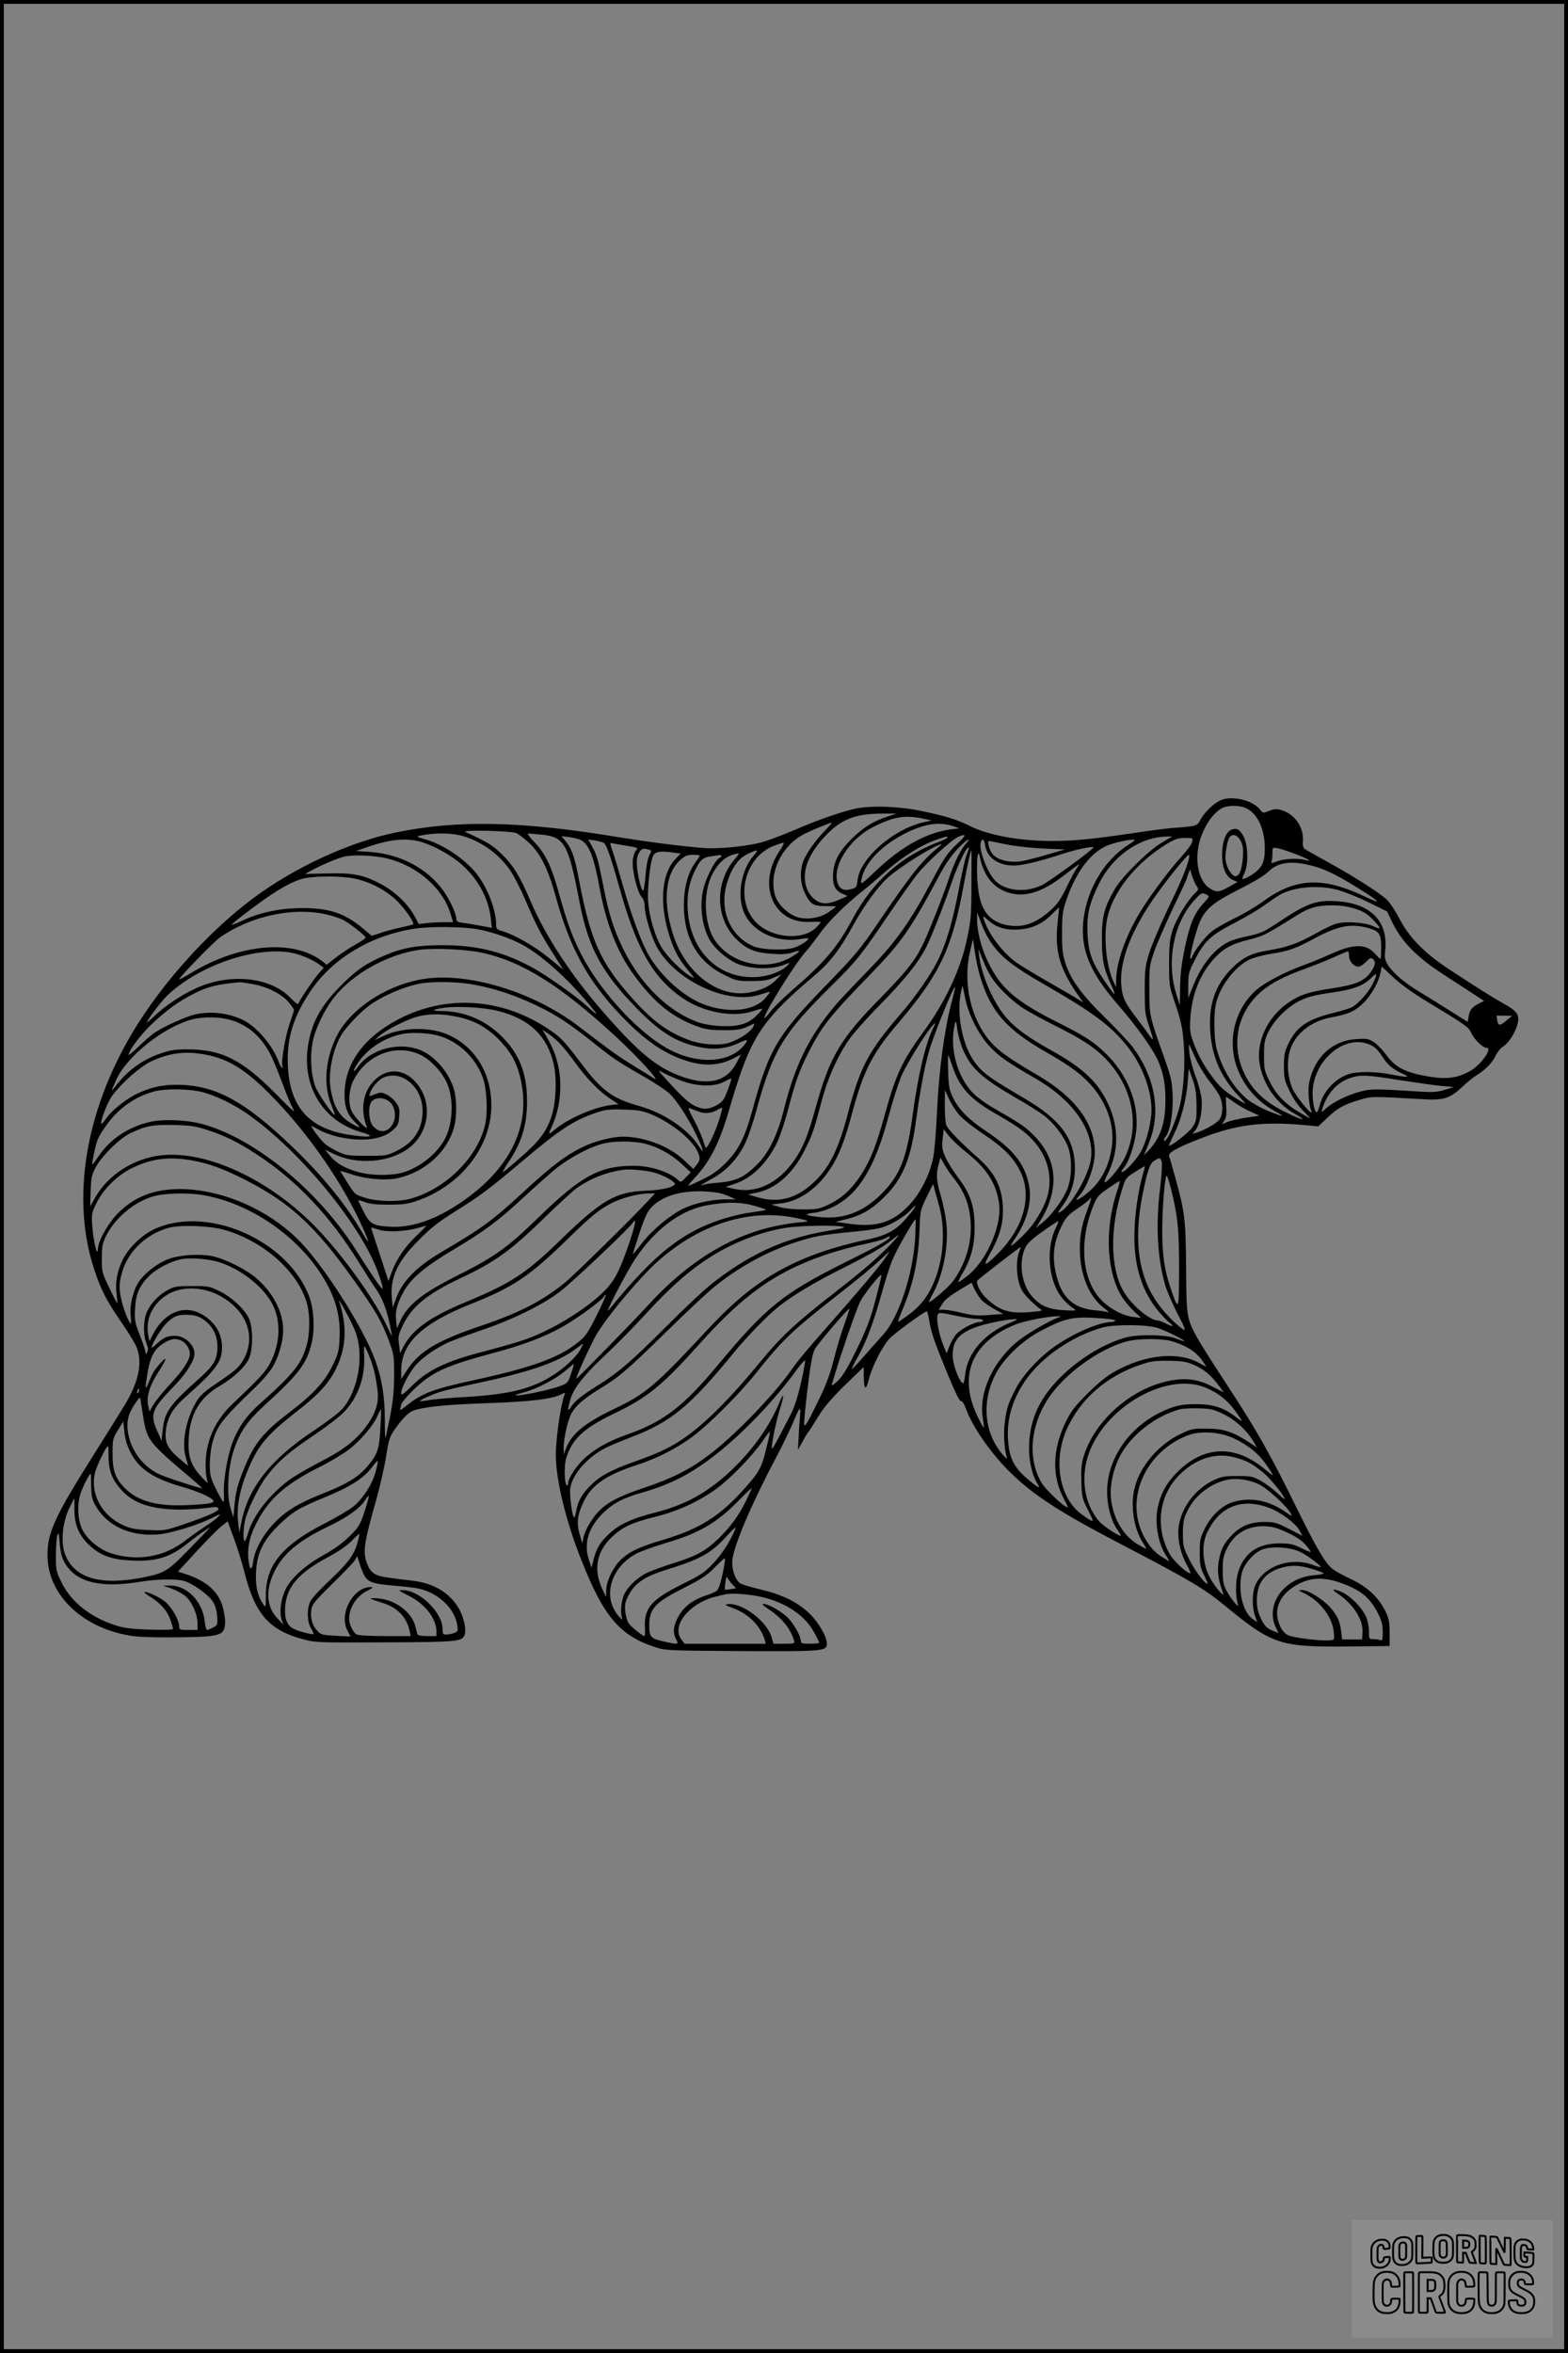 <?xml version="1.0" encoding="UTF-8"?>
<svg xmlns="http://www.w3.org/2000/svg" version="1.0" width="1024pt" height="1536pt" viewBox="0 0 1024 1536" preserveAspectRatio="xMidYMid meet">
  <rect x="0" y="0" width="1024" height="1536" fill="#808080" stroke="none"/>
  <g transform="translate(0.00 0.00) scale(1)">
    <g transform="translate(0,1536) scale(0.1,-0.1)" fill="#000000" stroke="none">
      <path d="M7965 10133 c-44 -22 -104 -82 -126 -125 -21 -41 -23 -41 -184 -53 -44 -4 -154 -18 -245 -32 -268 -40 -387 -52 -535 -53 -216 0 -420 37 -543 99 -81 41 -160 65 -314 97 -151 31 -329 37 -433 15 -93 -21 -251 -76 -387 -135 -68 -29 -160 -65 -205 -79 -95 -30 -301 -52 -408 -42 -168 15 -354 39 -545 70 -638 106 -1058 114 -1463 29 -297 -62 -654 -227 -920 -425 -294 -218 -600 -558 -791 -878 -310 -520 -402 -1086 -251 -1547 43 -130 80 -204 170 -334 40 -58 84 -128 99 -157 49 -97 30 -221 -56 -372 -18 -31 -113 -184 -212 -341 -257 -407 -306 -513 -306 -661 0 -264 236 -486 565 -530 51 -6 174 -9 303 -7 271 4 292 12 292 106 0 19 -7 62 -16 94 -28 99 -107 169 -240 212 l-52 17 52 56 c108 120 202 216 237 244 l36 28 41 -112 c23 -62 55 -165 71 -230 68 -265 161 -370 381 -428 83 -22 96 -22 534 -20 490 2 509 4 522 56 10 40 -13 127 -48 179 -62 95 -159 150 -290 167 -46 5 -117 14 -158 20 -89 11 -119 30 -142 90 -30 79 -23 129 62 429 22 80 50 201 61 270 17 110 24 131 54 175 49 70 91 114 120 125 68 26 211 41 480 50 289 10 434 27 495 60 20 11 22 10 16 -6 -24 -61 -56 -285 -56 -391 0 -162 64 -429 167 -688 145 -367 250 -491 478 -566 69 -23 79 -24 557 -27 538 -3 568 -1 568 47 0 49 -57 146 -121 205 -76 71 -175 118 -315 151 -60 14 -119 32 -131 40 -32 22 -57 96 -50 154 12 98 125 364 283 662 40 75 89 177 110 225 46 111 55 120 49 58 -2 -27 -7 -89 -9 -139 l-5 -90 30 54 c16 30 35 62 43 70 7 9 34 52 61 96 35 58 82 113 171 201 l124 120 1 -55 c1 -95 13 -104 33 -26 20 82 83 206 131 263 29 33 232 182 248 182 3 0 10 -29 16 -64 14 -81 35 -141 123 -354 47 -113 75 -171 83 -168 8 3 21 -17 34 -52 44 -121 168 -297 295 -420 152 -147 328 -260 726 -467 428 -223 533 -285 660 -389 318 -262 365 -278 810 -274 l275 3 0 85 c0 74 -4 93 -29 145 -44 89 -119 158 -222 206 -48 22 -102 52 -120 66 -49 37 -106 135 -243 413 -162 331 -258 501 -448 790 -89 135 -177 275 -196 310 -67 123 -69 135 -71 455 -3 317 -8 360 -70 586 -19 68 -37 131 -41 141 -9 23 52 57 212 119 232 89 393 109 670 85 l92 -9 58 55 c66 64 108 87 211 118 78 24 76 24 423 4 128 -7 169 6 252 84 28 27 70 61 93 75 57 35 104 85 124 130 10 21 31 47 48 57 36 22 81 94 94 152 12 55 -6 79 -93 127 -71 40 -157 93 -353 222 -166 109 -263 208 -329 336 -25 48 -61 102 -79 119 -45 43 -203 145 -373 239 -77 43 -149 83 -160 90 -15 10 -19 21 -16 58 5 88 -54 173 -139 198 -33 10 -47 9 -81 -4 -41 -16 -42 -16 -62 10 -49 62 -192 93 -262 56z m169 -47 c76 -32 126 -136 126 -263 0 -79 -12 -113 -52 -149 -26 -24 -88 -58 -94 -51 -2 2 4 19 13 38 27 53 24 182 -5 237 -26 49 -43 59 -80 46 -36 -13 -61 -80 -61 -164 -1 -84 26 -145 70 -164 l31 -13 -56 -32 c-65 -36 -80 -38 -124 -11 -84 51 -108 214 -53 352 32 79 76 139 125 169 37 23 112 25 160 5z m-2334 -55 c-99 -32 -163 -72 -241 -150 -86 -86 -119 -154 -119 -244 0 -61 18 -93 64 -112 l31 -14 -45 -20 c-76 -34 -120 -36 -160 -9 -48 32 -75 89 -74 160 1 77 45 165 128 255 106 114 197 151 376 152 l95 0 -55 -18z m225 -14 l59 -13 -54 -12 c-196 -45 -411 -233 -429 -374 -5 -48 -9 -53 -38 -61 -52 -15 -81 -2 -94 42 -33 110 79 284 232 362 132 67 207 80 324 56z m-642 -84 c-66 -68 -129 -161 -143 -212 -17 -61 -12 -132 14 -186 36 -77 56 -90 137 -90 38 0 69 -1 69 -2 0 -2 -18 -16 -41 -32 -55 -41 -135 -56 -201 -41 -68 17 -141 86 -158 150 -39 147 46 322 194 397 48 24 163 71 178 73 3 0 -19 -26 -49 -57z m847 32 l35 -12 -55 -7 c-158 -21 -319 -109 -485 -266 -104 -98 -106 -99 -99 -59 21 109 138 228 300 306 122 58 212 70 304 38z m-2859 -43 c14 -6 50 -33 81 -61 76 -70 126 -168 178 -356 94 -340 210 -549 430 -779 119 -124 220 -202 325 -252 157 -74 283 -83 396 -27 l58 29 -30 -56 c-66 -125 -192 -152 -377 -80 -150 58 -265 154 -486 406 -211 240 -384 503 -480 729 -70 164 -112 233 -186 306 -63 62 -94 81 -240 148 -32 15 292 8 331 -7z m-340 -22 c123 -38 235 -122 305 -228 21 -31 64 -115 95 -187 74 -172 99 -220 180 -348 l68 -107 -92 75 c-91 75 -224 152 -304 176 -39 11 -43 15 -43 45 0 95 -57 241 -129 332 -79 99 -225 195 -344 226 -44 12 -48 15 -27 20 95 22 215 20 291 -4z m512 11 c143 -15 170 -63 241 -436 58 -302 144 -461 375 -698 160 -165 276 -232 441 -258 81 -12 156 -1 233 36 53 25 58 20 23 -22 -92 -109 -288 -122 -470 -32 -200 99 -458 374 -589 627 -59 115 -95 212 -151 416 -46 164 -86 246 -156 319 -33 33 -49 57 -40 56 8 0 50 -4 93 -8z m2704 -63 c-59 -56 -78 -83 -158 -233 -149 -280 -237 -403 -429 -600 -91 -93 -190 -198 -218 -233 -162 -196 -252 -382 -323 -666 -40 -162 -99 -283 -174 -357 -84 -84 -137 -109 -250 -119 -52 -4 -99 -11 -104 -15 -6 -3 -11 -4 -11 -1 0 3 32 21 70 42 88 46 167 129 214 226 20 40 54 138 75 218 108 393 175 504 491 815 162 160 192 197 368 457 78 114 166 239 196 276 61 75 220 220 264 239 57 25 54 11 -11 -49z m1856 22 c14 -27 17 -50 14 -105 -6 -82 -23 -125 -49 -125 -22 0 -55 51 -63 99 -7 41 9 137 27 158 19 23 52 11 71 -27z m-4305 4 c52 -34 80 -108 117 -306 43 -238 118 -428 226 -574 135 -185 257 -281 429 -340 40 -14 83 -19 160 -19 102 1 112 3 193 43 5 2 2 -9 -6 -24 -19 -35 -105 -89 -170 -105 -59 -14 -163 -7 -231 16 -144 49 -250 125 -384 275 -212 237 -275 378 -352 782 -26 140 -45 194 -82 242 l-31 38 54 -7 c30 -4 64 -13 77 -21z m2388 17 c-3 -4 -27 -16 -53 -26 -246 -92 -434 -259 -563 -500 -104 -192 -179 -281 -400 -472 -52 -45 -113 -105 -135 -132 -21 -28 -41 -49 -42 -47 -14 14 202 362 271 436 18 19 58 72 90 116 54 77 167 189 281 279 28 22 93 77 145 123 110 97 235 175 329 208 74 26 84 28 77 15z m1399 -33 c-86 -51 -257 -220 -304 -301 -68 -116 -85 -178 -85 -317 -1 -142 11 -201 61 -310 39 -87 27 -78 -50 36 -77 115 -99 177 -105 300 -5 123 10 192 73 321 87 182 264 307 440 312 l40 1 -70 -42z m200 5 c-3 -14 -34 -56 -67 -92 -79 -86 -212 -264 -276 -371 -93 -156 -151 -321 -153 -437 l0 -48 -21 45 c-47 107 -63 308 -33 424 45 172 195 353 390 470 49 29 70 36 114 36 53 0 53 0 46 -27z m-5034 1 c85 -25 201 -90 267 -150 108 -97 173 -220 188 -355 l6 -56 -68 13 c-38 7 -90 16 -116 19 -38 5 -48 10 -48 25 0 35 -41 124 -85 186 -105 146 -281 239 -480 253 l-90 6 81 28 c144 49 250 59 345 31z m1191 -5 c18 -9 47 -93 102 -289 113 -405 220 -593 416 -727 135 -92 331 -128 460 -83 30 10 56 17 58 15 2 -2 -14 -21 -36 -43 -57 -57 -120 -75 -236 -70 -58 3 -113 13 -150 26 -193 70 -373 247 -486 477 -62 128 -94 227 -130 412 -35 178 -42 201 -74 259 l-25 44 42 -6 c23 -4 49 -11 59 -15z m2363 -10 c-37 -44 -77 -129 -110 -229 -33 -101 -137 -365 -173 -435 -50 -101 -109 -174 -277 -345 -255 -259 -326 -379 -414 -696 -55 -198 -83 -268 -140 -353 -106 -155 -254 -226 -400 -191 l-52 12 64 22 c109 37 209 136 273 271 19 39 51 138 73 220 45 174 72 247 131 365 85 168 140 238 385 490 226 232 275 302 480 685 29 54 72 115 108 153 62 64 99 86 52 31z m129 -9 c12 -79 86 -130 187 -130 54 0 169 27 312 74 101 33 207 55 207 43 0 -11 -282 -218 -332 -243 -104 -53 -239 -42 -306 24 -53 53 -112 206 -97 253 10 31 22 22 29 -21z m930 2 c-161 -104 -275 -306 -291 -512 -13 -176 50 -324 224 -524 91 -105 175 -215 230 -304 59 -94 85 -193 84 -321 0 -153 -31 -245 -110 -331 -23 -25 -35 -34 -27 -20 8 14 27 61 42 105 64 187 20 405 -119 590 -25 33 -106 119 -180 192 -153 149 -226 250 -260 358 -18 58 -22 92 -21 200 0 115 4 140 28 210 59 172 146 293 247 346 42 22 137 46 188 48 19 1 11 -8 -35 -37z m-798 7 c58 -12 160 -24 244 -28 l145 -6 -110 -32 c-60 -18 -134 -37 -164 -43 -88 -16 -175 6 -205 53 -18 28 -29 77 -18 77 5 0 53 -9 108 -21z m-2474 -10 c74 -12 77 -14 61 -31 -9 -10 -18 -40 -21 -66 -5 -61 30 -207 58 -237 12 -13 20 -35 20 -57 0 -54 35 -178 71 -253 112 -229 469 -400 684 -327 33 11 61 19 63 17 2 -2 -13 -21 -33 -44 -76 -83 -246 -98 -407 -34 -123 48 -269 178 -347 310 -51 86 -116 261 -175 469 -25 88 -54 185 -65 217 -19 53 -19 58 -3 53 9 -3 52 -10 94 -17z m997 -37 c-147 -221 -36 -474 203 -460 37 2 68 1 68 -2 0 -3 -15 -20 -32 -37 -85 -81 -275 -68 -378 24 -156 140 -98 432 102 511 29 11 58 21 65 21 6 1 -6 -25 -28 -57z m1020 11 c-96 -81 -165 -170 -375 -478 -115 -170 -148 -209 -309 -375 -354 -363 -400 -439 -515 -860 -46 -166 -88 -249 -170 -331 -50 -50 -89 -78 -152 -108 -46 -23 -88 -41 -92 -41 -4 0 13 22 38 48 103 108 166 232 232 462 86 295 145 432 236 550 72 93 152 172 295 293 122 102 181 177 278 352 67 123 156 244 223 306 76 69 310 215 351 219 3 0 -15 -17 -40 -37z m205 -29 c-9 -21 -29 -108 -45 -192 -46 -245 -88 -390 -147 -507 -44 -89 -148 -237 -237 -340 -212 -245 -267 -348 -346 -647 -63 -243 -126 -369 -232 -463 -112 -102 -228 -130 -365 -89 l-57 17 55 11 c127 27 234 120 312 272 51 100 63 133 113 324 39 146 97 280 172 393 26 40 118 145 209 237 163 166 253 278 304 380 37 74 112 265 167 425 39 113 98 233 109 222 3 -2 -3 -21 -12 -43z m2141 3 c83 -31 124 -55 70 -41 -48 13 -136 9 -183 -8 -38 -14 -43 -14 -38 -1 3 8 6 32 6 54 0 38 0 38 33 32 17 -3 68 -19 112 -36z m-4219 27 c20 -5 21 -6 4 -39 -10 -20 -20 -72 -24 -127 -4 -51 -11 -97 -15 -101 -11 -11 -40 107 -42 171 -2 33 4 60 15 76 17 27 26 30 62 20z m687 -38 c-87 -99 -114 -278 -57 -388 59 -115 209 -182 354 -159 30 5 56 8 58 6 9 -9 -48 -47 -91 -61 -60 -20 -212 -15 -267 9 -154 67 -225 239 -172 414 31 99 74 160 136 189 68 32 73 30 39 -10z m1421 -189 c0 -204 -3 -233 -29 -357 -40 -195 -142 -411 -281 -601 -140 -191 -183 -281 -254 -539 -59 -214 -95 -304 -159 -403 -61 -92 -125 -150 -209 -190 -61 -29 -75 -32 -167 -32 -62 0 -121 6 -154 16 l-55 16 61 7 c120 13 237 94 322 221 60 90 97 185 149 380 72 267 130 380 301 580 269 315 351 488 426 905 22 118 44 220 49 220 1 0 1 -100 0 -223z m-1943 207 l44 -6 -37 -39 c-88 -93 -103 -292 -36 -499 30 -94 60 -150 119 -221 49 -58 50 -61 20 -43 -58 33 -155 130 -190 189 -43 71 -80 196 -88 296 -7 90 14 275 35 307 15 24 48 28 133 16z m400 -39 c-134 -153 -131 -389 8 -526 69 -67 122 -89 241 -96 61 -4 97 -1 128 10 54 19 54 9 -1 -25 -164 -104 -403 -54 -509 105 -67 100 -78 294 -24 413 42 93 102 144 180 153 4 1 -6 -15 -23 -34z m1633 -92 c32 -64 81 -106 146 -128 108 -36 220 -3 364 107 118 90 114 88 89 52 -12 -17 -43 -74 -68 -127 -36 -75 -59 -108 -102 -147 -96 -88 -182 -118 -282 -100 -111 20 -171 88 -190 217 -20 132 -9 334 11 215 4 -22 18 -62 32 -89z m-3901 92 c196 -50 361 -196 410 -362 l16 -53 -62 0 c-34 0 -84 -3 -112 -6 l-50 -6 -29 54 c-47 85 -138 168 -236 216 -108 54 -172 65 -341 60 l-137 -3 37 20 c55 31 160 77 211 91 56 17 206 11 293 -11z m2037 20 c0 -3 -14 -24 -30 -47 -48 -65 -74 -166 -74 -278 1 -218 93 -373 272 -458 72 -35 83 -37 172 -36 76 0 105 5 145 23 l50 22 -34 -35 c-42 -44 -100 -71 -177 -85 -204 -37 -418 127 -499 380 -69 218 -50 400 50 487 29 26 45 32 80 32 25 0 45 -2 45 -5z m140 -4 c0 -5 -7 -11 -15 -14 -21 -9 -72 -103 -95 -176 -35 -111 -20 -262 35 -357 33 -57 107 -121 173 -152 80 -37 223 -43 301 -14 52 20 53 20 35 1 -36 -39 -122 -72 -203 -77 -260 -15 -451 187 -451 478 0 86 16 153 53 226 32 64 48 77 106 85 25 3 49 7 54 8 4 0 7 -3 7 -8z m3054 -18 c-15 -62 -51 -148 -140 -333 -51 -107 -105 -235 -120 -285 -25 -81 -28 -105 -28 -240 0 -137 2 -157 27 -230 34 -101 34 -109 0 -60 -15 22 -51 71 -81 110 -77 99 -94 138 -100 221 -10 158 71 363 235 591 72 101 195 252 206 253 4 0 4 -12 1 -27z m798 -43 c89 -22 161 -57 308 -148 148 -92 163 -111 40 -53 -277 131 -455 121 -672 -41 -38 -27 -114 -73 -171 -100 -56 -28 -123 -65 -148 -84 -43 -31 -117 -126 -133 -168 -3 -10 -9 -16 -12 -13 -8 8 33 170 59 233 38 90 88 132 260 219 94 47 166 91 188 113 63 63 148 76 281 42z m-749 -131 c16 -25 16 -26 -9 -50 -47 -43 -124 -170 -147 -243 -18 -60 -22 -94 -22 -216 0 -144 0 -146 43 -271 34 -102 44 -147 52 -245 11 -133 1 -300 -24 -408 -19 -80 -71 -210 -92 -227 -18 -15 -18 0 1 25 28 37 48 162 43 270 -4 89 -11 117 -53 236 -100 283 -99 278 -99 450 -1 150 1 158 32 249 18 52 73 178 122 282 50 103 90 190 90 193 0 2 5 17 11 33 l11 28 12 -40 c7 -22 20 -52 29 -66z m-5498 46 c105 -22 209 -78 281 -149 52 -52 113 -142 102 -151 -2 -1 -38 -10 -82 -20 -43 -9 -103 -25 -133 -36 l-55 -18 -60 50 c-120 100 -220 132 -403 131 -137 -1 -271 -29 -383 -82 -36 -17 -66 -29 -68 -27 -5 4 104 89 211 165 125 87 206 129 276 141 85 14 237 12 314 -4z m6425 -75 c41 -12 130 -47 197 -80 l122 -60 30 -64 c43 -89 99 -161 178 -229 68 -58 96 -78 312 -217 l113 -74 -34 -17 c-45 -23 -60 -42 -67 -85 l-6 -35 -105 66 c-58 37 -147 92 -198 123 -105 62 -183 128 -218 183 -20 33 -23 46 -17 101 17 187 -99 302 -318 315 -136 9 -196 -14 -396 -148 -81 -54 -105 -64 -201 -84 -40 -8 -89 -23 -110 -34 -94 -49 -172 -145 -228 -282 l-34 -84 0 81 c0 75 3 88 40 162 63 126 107 168 262 247 73 38 165 92 203 121 39 28 85 59 102 68 97 49 250 59 373 26z m-859 -31 c19 -10 18 -12 -20 -54 -62 -67 -90 -135 -123 -290 -21 -103 -30 -171 -31 -259 l-2 -119 -23 74 c-66 209 -19 460 114 608 49 54 54 57 85 40z m965 -90 c54 -17 79 -31 117 -69 26 -26 47 -52 47 -57 0 -6 -19 -1 -42 11 -52 25 -181 34 -242 16 -23 -6 -84 -36 -136 -65 -114 -64 -185 -89 -307 -109 -113 -18 -173 -49 -247 -126 -100 -105 -142 -227 -133 -390 9 -170 66 -304 179 -427 61 -65 62 -66 23 -43 -90 53 -128 84 -171 138 -63 80 -108 158 -139 244 -24 66 -26 82 -21 163 9 150 62 284 151 383 63 70 117 100 231 128 95 24 104 28 312 158 82 51 130 65 223 66 61 0 107 -6 155 -21z m-1939 -92 c-20 -193 13 -304 150 -497 l18 -25 -30 19 c-16 11 -104 62 -195 114 -91 52 -186 110 -212 128 -94 69 -183 188 -213 284 -8 24 -7 24 28 -7 55 -48 114 -66 199 -61 88 6 156 37 219 101 24 25 45 44 45 43 1 0 -3 -45 -9 -99z m-4790 57 c42 -8 98 -26 124 -39 43 -23 140 -98 147 -115 2 -4 -28 -24 -65 -45 -37 -20 -95 -59 -129 -85 l-61 -48 -24 20 c-189 149 -540 120 -859 -72 -44 -27 -80 -46 -80 -43 0 13 230 249 268 275 197 136 466 196 679 152z m4335 -155 c68 -114 143 -176 383 -314 317 -182 436 -274 542 -415 87 -116 143 -271 143 -395 0 -75 -29 -195 -65 -265 -27 -53 -105 -140 -126 -140 -8 0 -7 6 3 18 40 44 76 150 88 249 20 180 -57 372 -207 514 -76 72 -134 109 -313 199 -262 131 -365 220 -444 383 -47 94 -76 209 -75 289 l0 43 23 -61 c12 -34 34 -81 48 -105z m2491 61 c65 -19 77 -39 77 -125 0 -41 -2 -75 -5 -75 -3 0 -19 16 -36 35 -58 66 -141 65 -291 -4 -46 -21 -123 -53 -173 -71 -124 -45 -255 -113 -311 -163 -128 -112 -182 -294 -139 -462 36 -138 131 -258 260 -328 78 -42 58 -40 -53 5 -40 17 -95 48 -122 69 -91 72 -170 201 -205 334 -17 67 -20 228 -4 294 26 114 125 243 221 288 25 12 88 29 140 37 118 19 157 33 284 101 155 84 241 99 357 65z m-5830 -5 c100 -17 225 -61 306 -106 123 -70 281 -211 419 -374 75 -89 74 -96 -3 -24 -70 64 -256 196 -351 249 -192 106 -365 150 -596 150 -163 0 -259 -17 -371 -65 -127 -54 -186 -94 -287 -195 -137 -137 -199 -251 -220 -408 -35 -262 104 -483 350 -553 108 -30 50 -39 -96 -14 -264 46 -384 199 -385 490 0 156 43 286 146 441 145 218 401 371 691 413 98 14 305 12 397 -4z m3288 -310 c69 -228 172 -346 434 -495 151 -86 223 -139 287 -210 107 -117 159 -270 139 -406 -20 -138 -77 -240 -173 -312 -56 -42 -75 -46 -41 -9 54 58 103 196 103 286 -1 188 -128 359 -375 503 -181 106 -251 155 -304 215 -130 146 -185 385 -136 591 l19 83 13 -88 c7 -48 22 -119 34 -158z m-3249 155 c261 -58 508 -213 870 -547 142 -131 302 -306 248 -272 -14 9 -74 46 -135 84 -107 66 -134 86 -353 253 -303 233 -743 363 -1036 308 -238 -45 -461 -197 -549 -373 -73 -149 -86 -314 -34 -443 14 -35 25 -65 23 -67 -9 -9 -108 136 -127 185 -27 73 -35 187 -19 280 14 87 78 222 144 304 123 154 349 279 557 308 94 13 310 3 411 -20z m3323 -160 c38 -60 126 -147 200 -197 33 -22 125 -73 205 -113 184 -92 265 -144 337 -218 186 -190 233 -452 120 -666 -31 -58 -113 -153 -123 -143 -3 3 6 27 20 54 77 154 74 324 -10 483 -67 128 -161 213 -354 321 -148 82 -232 142 -293 210 -84 93 -164 272 -182 405 l-6 49 29 -70 c15 -38 41 -90 57 -115z m-4563 159 c58 -12 139 -48 177 -78 l25 -19 -34 -38 c-33 -39 -125 -174 -132 -196 -2 -6 -23 9 -46 33 -131 143 -405 171 -630 64 -94 -44 -197 -114 -261 -175 -28 -27 -51 -47 -51 -44 0 14 90 134 129 172 206 200 587 330 823 281z m6898 -19 c0 -35 31 -70 61 -70 12 0 34 14 50 31 24 26 32 29 44 19 22 -18 18 -42 -14 -87 -42 -58 -100 -82 -253 -105 -156 -23 -217 -44 -298 -103 -132 -98 -202 -262 -171 -405 28 -130 111 -245 224 -309 94 -53 57 -48 -58 9 -122 60 -201 129 -252 220 -110 195 -73 422 91 565 64 56 152 102 286 150 58 21 143 55 190 76 47 21 88 39 93 39 4 0 7 -13 7 -30z m286 -137 c45 -43 123 -100 215 -156 275 -167 278 -169 300 -215 21 -42 74 -92 97 -92 41 0 -31 -105 -100 -147 -84 -50 -158 -61 -281 -40 -146 25 -214 59 -269 135 -24 33 -61 72 -83 87 -36 24 -47 26 -115 22 -157 -8 -274 -115 -310 -283 -10 -47 -3 -141 14 -189 16 -42 -94 87 -120 142 -35 75 -43 176 -20 255 31 107 137 193 271 217 111 20 156 41 210 95 53 52 102 142 112 202 3 19 6 34 7 34 1 0 33 -30 72 -67z m-131 -45 c-29 -58 -95 -131 -136 -153 -15 -8 -72 -25 -128 -39 -167 -42 -236 -90 -290 -206 -22 -46 -26 -69 -26 -140 0 -77 3 -92 37 -162 23 -49 56 -97 87 -128 28 -27 48 -50 46 -50 -2 0 -30 16 -63 35 -98 57 -157 118 -199 203 -36 72 -38 81 -38 171 0 86 3 102 29 156 39 79 124 163 206 203 51 25 95 36 203 52 148 21 211 45 264 98 37 39 40 25 8 -40z m-7315 -2 c96 -17 187 -63 234 -117 20 -24 36 -47 36 -52 0 -5 -13 -46 -29 -91 -28 -80 -58 -257 -46 -277 4 -5 2 -9 -2 -9 -5 0 -15 16 -22 36 -38 106 -141 228 -229 273 -93 47 -208 62 -314 40 -61 -13 -220 -85 -275 -125 -21 -15 -66 -55 -100 -88 -35 -33 -63 -57 -63 -53 0 27 73 126 142 193 96 93 185 158 283 207 93 47 150 61 300 75 6 1 44 -5 85 -12z m1463 -7 c131 -26 252 -67 381 -128 130 -61 215 -116 364 -234 143 -115 171 -134 342 -232 74 -42 152 -94 173 -114 48 -46 129 -171 178 -277 46 -96 51 -126 11 -63 -69 108 -229 215 -387 259 -173 48 -246 101 -376 274 -121 159 -137 176 -224 233 -333 220 -736 223 -1061 7 -172 -114 -264 -267 -264 -438 0 -83 20 -135 70 -183 40 -39 35 -41 -17 -11 -85 48 -121 105 -143 226 -19 107 12 262 73 362 29 47 121 144 177 185 88 65 234 127 338 145 94 16 260 11 365 -11z m3191 -89 c22 -107 91 -241 163 -315 61 -64 112 -99 295 -205 258 -148 397 -359 359 -544 -22 -106 -127 -284 -191 -324 -28 -17 -25 -10 16 47 50 71 74 146 74 234 0 191 -90 316 -330 457 -243 142 -285 174 -339 258 -67 105 -101 288 -79 415 7 38 14 65 15 60 1 -4 9 -42 17 -83z m-89 -21 c-47 -176 -83 -445 -95 -703 -6 -132 -17 -274 -26 -315 -22 -109 -82 -228 -155 -306 -106 -113 -211 -147 -382 -125 l-101 14 74 18 c97 24 169 67 251 150 118 119 170 250 204 513 23 175 60 368 90 459 44 134 154 401 162 393 2 -2 -8 -46 -22 -98z m-2960 -59 c205 -53 317 -160 361 -346 22 -95 15 -255 -15 -344 -33 -98 -80 -160 -197 -262 -58 -51 -112 -96 -119 -100 -7 -5 7 22 32 60 91 134 125 248 125 407 -1 180 -51 307 -167 421 -107 106 -244 163 -389 164 -72 0 -67 10 11 21 93 13 269 3 358 -21z m-281 -35 c115 -22 199 -66 282 -149 88 -89 130 -171 152 -302 47 -271 -75 -525 -348 -728 -184 -137 -358 -203 -514 -194 -111 7 -131 18 -172 100 -19 37 -34 70 -34 72 0 3 19 -2 43 -11 30 -12 73 -17 157 -17 98 1 126 5 188 27 267 94 459 325 479 577 18 238 -103 441 -307 516 -116 41 -278 35 -390 -16 l-65 -30 35 30 c48 41 186 109 251 125 73 18 152 18 243 0z m6866 -25 c-43 -38 -57 -38 -62 0 l-5 30 51 0 51 -1 -35 -29z m-8328 0 c112 -34 198 -111 258 -230 15 -30 46 -107 70 -170 23 -63 51 -132 61 -152 11 -21 19 -40 19 -43 0 -3 -51 45 -112 108 -226 229 -359 297 -583 297 -84 0 -113 -5 -180 -28 -118 -41 -217 -114 -293 -216 -29 -38 -28 -31 8 47 69 152 307 342 493 392 77 20 184 18 259 -5z m4772 -180 c54 -132 120 -193 356 -330 69 -39 149 -90 178 -112 65 -49 134 -140 159 -211 25 -73 23 -194 -6 -267 -27 -70 -105 -175 -162 -220 l-44 -35 19 30 c138 212 127 413 -32 573 -55 56 -84 75 -262 178 -47 26 -106 69 -132 95 -109 109 -161 307 -121 459 6 19 9 12 14 -36 4 -33 19 -89 33 -124z m-188 133 c-51 -101 -101 -312 -136 -573 -38 -281 -83 -394 -205 -515 -116 -115 -240 -163 -388 -151 -104 9 -127 21 -52 29 31 3 84 19 118 35 172 81 280 256 372 602 24 92 61 206 81 254 40 95 200 346 221 346 2 0 -3 -12 -11 -27z m-2435 -110 c20 -21 62 -74 94 -118 75 -104 156 -188 227 -235 l57 -38 -52 -6 c-111 -15 -280 -89 -365 -161 -40 -34 -43 -32 -22 13 79 165 79 378 0 537 -16 33 -37 71 -47 85 -17 22 -15 22 27 -7 25 -17 61 -48 81 -70z m-769 47 c118 -44 213 -139 260 -261 26 -68 35 -220 18 -302 -45 -217 -258 -430 -493 -493 -79 -21 -212 -18 -292 7 -66 20 -67 21 -115 97 -27 42 -48 77 -47 78 1 1 36 -9 77 -23 91 -31 224 -41 301 -23 178 41 322 173 365 334 18 69 18 180 -2 247 -31 105 -119 210 -212 251 -137 61 -328 13 -412 -103 -38 -54 -40 -32 -1 25 60 86 152 150 264 181 74 21 215 14 289 -15z m6055 -50 c31 -13 52 -34 78 -74 37 -58 69 -85 137 -116 53 -24 31 -25 -77 -4 -107 21 -228 21 -284 0 -89 -33 -159 -112 -183 -203 -6 -24 -14 -43 -19 -43 -16 0 -31 85 -26 146 16 207 218 365 374 294z m-1130 -108 c19 -39 57 -100 85 -135 28 -34 57 -77 65 -96 22 -51 20 -117 -3 -149 -19 -25 -97 -70 -153 -87 l-24 -7 21 26 c28 37 46 127 39 203 -4 34 -21 101 -40 150 -19 50 -36 116 -40 153 -4 51 -3 60 5 40 6 -14 26 -58 45 -98z m-5071 42 c65 -31 138 -108 172 -182 49 -108 40 -282 -21 -382 -57 -93 -161 -173 -266 -204 -76 -22 -209 -21 -294 4 -87 24 -144 58 -183 107 l-31 38 56 -27 c147 -73 358 -59 485 33 121 86 160 254 88 382 -76 135 -209 163 -308 63 -74 -74 -92 -187 -49 -301 13 -34 -75 56 -97 99 -26 51 -21 142 11 205 86 168 279 241 437 165z m-1401 1 c143 -27 255 -95 409 -249 233 -233 453 -542 587 -821 72 -151 84 -193 27 -95 -108 187 -261 374 -458 563 -304 291 -488 394 -720 405 -114 4 -186 -9 -283 -52 -74 -33 -172 -109 -209 -161 -17 -25 -33 -43 -36 -41 -10 11 40 142 72 185 60 81 181 188 252 222 119 56 227 70 359 44z m4875 -75 c48 -142 115 -215 289 -314 147 -84 203 -126 257 -193 89 -109 113 -254 61 -380 -34 -83 -91 -167 -155 -227 -74 -71 -87 -75 -45 -14 81 120 114 244 93 351 -27 139 -102 234 -276 350 -119 79 -185 146 -222 225 -23 49 -27 73 -30 167 -2 61 -2 108 1 105 3 -3 15 -34 27 -70z m-1770 -95 c101 -38 215 -41 278 -7 23 12 44 22 47 22 7 0 -34 -113 -50 -137 -23 -35 -92 -66 -131 -60 -64 11 -104 40 -206 150 -95 103 -100 109 -58 85 25 -14 79 -38 120 -53z m3364 -161 c1 -94 -1 -103 -27 -143 -23 -34 -143 -128 -153 -119 -1 2 15 39 37 83 44 91 77 219 86 337 l6 83 25 -70 c20 -56 25 -91 26 -171z m-5176 177 c75 -39 121 -119 122 -212 0 -119 -56 -206 -168 -261 -65 -32 -70 -33 -197 -33 -122 0 -134 2 -190 28 -33 16 -73 40 -88 55 -32 30 -95 117 -81 111 5 -2 32 -16 60 -31 27 -14 85 -34 127 -42 151 -31 277 -14 344 48 31 28 37 40 40 87 4 45 1 60 -19 89 -13 19 -40 43 -61 54 -36 17 -41 17 -78 3 -40 -16 -40 -16 -33 6 11 37 55 88 88 103 44 19 91 17 134 -5z m6503 -12 c106 -16 230 -34 274 -38 l80 -7 -59 -18 c-49 -15 -78 -17 -160 -12 -284 18 -320 19 -386 2 -81 -20 -181 -68 -227 -109 -35 -31 -36 -31 -28 -7 29 97 95 173 177 201 72 25 104 24 329 -12z m-7819 -78 c86 -22 205 -80 295 -143 349 -245 754 -741 858 -1051 47 -141 39 -132 -157 173 -245 382 -650 714 -988 810 -104 30 -264 37 -352 16 -144 -34 -261 -113 -338 -229 -35 -51 -41 -57 -37 -32 26 136 30 149 78 220 82 123 191 203 325 240 75 20 228 18 316 -4z m4948 -155 c23 -25 93 -80 155 -121 127 -84 192 -150 237 -239 80 -158 26 -364 -138 -532 -95 -96 -110 -98 -58 -6 58 101 84 186 84 276 0 145 -47 245 -160 345 -119 105 -199 188 -210 216 -6 15 -10 72 -10 128 l1 102 28 -62 c16 -34 48 -82 71 -107z m1789 89 c26 -19 75 -47 107 -61 l59 -27 -86 -13 c-48 -7 -103 -20 -123 -28 l-36 -15 16 25 c12 18 15 41 12 89 -2 36 -3 65 -1 65 2 0 25 -16 52 -35z m-5514 2 c35 -30 45 -97 21 -142 -32 -59 -86 -65 -130 -16 -27 30 -34 122 -12 156 22 34 83 35 121 2z m2019 -64 c42 -15 86 -10 124 14 13 8 26 13 28 10 2 -2 -7 -38 -21 -81 -31 -96 -82 -196 -88 -176 -23 73 -46 126 -80 189 -32 60 -36 73 -21 66 10 -4 37 -14 58 -22z m-311 -17 c128 -53 263 -161 301 -240 21 -45 20 -58 -5 -90 l-21 -27 -59 56 c-97 92 -257 154 -400 155 -75 0 -192 -31 -275 -73 -106 -54 -194 -121 -369 -282 -217 -199 -267 -236 -550 -403 -156 -93 -247 -186 -287 -295 l-23 -62 -6 60 c-13 133 37 242 176 380 78 79 129 119 233 184 172 108 216 140 445 333 248 209 336 266 482 315 60 20 86 23 180 20 93 -3 121 -8 178 -31z m-2903 -101 c119 -38 211 -84 332 -164 257 -169 474 -399 660 -699 40 -64 89 -141 110 -171 44 -63 72 -133 93 -234 8 -39 15 -74 15 -77 -1 -3 -16 27 -34 66 -88 187 -308 488 -485 665 -298 296 -693 477 -981 448 -183 -18 -354 -126 -440 -279 l-31 -55 3 100 c3 88 7 106 33 155 41 76 156 189 227 223 100 48 151 57 288 53 103 -2 140 -8 210 -31z m4968 -153 c129 -103 191 -203 207 -332 18 -145 -86 -377 -211 -472 -27 -21 -52 -38 -56 -38 -3 0 8 25 26 55 56 92 81 185 81 300 0 139 -26 219 -105 324 -33 44 -72 105 -85 136 -22 49 -25 65 -19 120 l7 64 33 -43 c18 -24 73 -75 122 -114z m-2109 63 c86 -21 173 -68 244 -134 l58 -54 -32 -33 c-32 -33 -33 -34 -53 -15 -57 52 -180 91 -286 91 -223 0 -343 -65 -621 -335 -204 -199 -288 -259 -529 -380 -235 -118 -329 -193 -378 -303 l-19 -43 -6 50 c-7 59 5 107 46 184 46 88 139 167 329 280 207 124 286 182 464 347 78 72 172 155 210 186 81 64 205 131 289 155 75 22 200 23 284 4z m-2956 -110 c113 -20 206 -54 357 -131 287 -148 448 -297 696 -644 142 -198 185 -272 231 -395 36 -98 37 -103 37 -235 -1 -104 -7 -165 -27 -269 -15 -74 -28 -136 -30 -138 -2 -2 -4 54 -4 124 0 146 -19 264 -63 385 -81 221 -349 638 -512 795 -191 185 -465 306 -718 320 -189 9 -329 -38 -445 -152 -67 -66 -134 -184 -136 -239 -2 -60 -29 52 -36 146 -6 84 -5 90 27 154 45 92 135 181 230 228 130 63 240 78 393 51z m4971 -110 c81 -100 116 -200 116 -331 0 -121 -43 -249 -118 -350 -26 -35 -140 -134 -155 -134 -3 0 8 24 24 53 69 125 106 317 89 466 -5 46 -21 125 -36 175 -29 101 -32 140 -14 205 l12 44 25 -44 c13 -24 39 -62 57 -84z m1363 98 c3 -16 -1 -89 -10 -163 -31 -245 -19 -463 34 -645 12 -38 48 -120 80 -183 40 -75 54 -110 42 -103 -38 20 -114 95 -162 159 -133 177 -170 408 -112 710 33 167 49 216 79 235 36 22 41 21 49 -10z m-123 -78 c-31 -103 -56 -279 -56 -405 0 -203 51 -362 161 -494 23 -26 52 -57 66 -68 36 -28 26 -32 -20 -8 -22 11 -45 20 -52 20 -55 0 -173 100 -226 191 -86 147 -90 409 -10 662 24 77 25 79 86 117 34 22 62 38 64 37 1 -2 -5 -25 -13 -52z m-3186 9 c54 -16 124 -54 129 -70 7 -21 -81 -43 -192 -47 -193 -7 -286 -61 -547 -314 -233 -227 -326 -288 -634 -416 -230 -96 -344 -179 -401 -291 l-20 -40 -7 58 c-7 51 -4 64 23 121 58 124 160 208 378 311 226 106 330 181 553 399 91 89 185 175 210 192 91 62 187 100 295 116 46 8 160 -3 213 -19z m3371 -111 c44 -183 51 -255 51 -517 -1 -278 -2 -281 -56 -123 -39 114 -54 218 -54 370 0 152 18 369 30 362 4 -3 17 -44 29 -92z m-356 -15 c-81 -247 -66 -527 36 -687 18 -27 53 -69 78 -92 l46 -42 -51 6 c-63 7 -140 46 -196 97 -140 129 -166 389 -63 636 21 52 33 65 93 106 38 26 72 48 75 48 4 0 -4 -33 -18 -72z m-1159 -93 c38 -139 30 -317 -21 -459 -40 -111 -92 -183 -173 -244 -40 -30 -73 -52 -75 -50 -2 2 10 33 25 70 74 172 108 331 115 529 4 123 5 128 46 214 l43 87 11 -43 c7 -24 20 -71 29 -104z m-1446 89 c18 -3 51 -13 75 -24 l42 -19 -70 0 c-92 -2 -194 -24 -269 -59 -87 -41 -205 -139 -273 -226 -31 -41 -58 -74 -60 -73 -1 2 18 63 43 137 36 108 52 142 81 172 84 86 245 120 431 92z m-3370 -14 c275 -45 556 -219 734 -453 122 -163 173 -308 166 -474 -4 -93 -8 -108 -45 -185 -51 -106 -126 -188 -282 -307 -171 -130 -228 -200 -295 -362 -44 -108 -57 -157 -65 -249 l-7 -75 -18 59 c-27 86 -18 260 18 371 40 125 88 195 201 299 232 212 278 274 311 412 21 91 14 217 -16 299 -140 372 -671 602 -1015 440 -80 -38 -165 -121 -203 -197 -37 -77 -50 -144 -41 -223 4 -33 6 -61 5 -62 -2 -2 -25 43 -52 100 -48 99 -49 105 -49 192 0 78 4 98 27 146 59 118 184 224 311 260 71 20 218 24 315 9z m2903 -51 c-95 -103 -474 -475 -532 -522 -145 -118 -296 -196 -537 -278 -296 -99 -414 -170 -494 -293 l-38 -59 0 55 c0 180 134 308 458 437 276 110 380 180 627 421 158 155 211 197 292 238 61 31 170 60 229 61 l52 1 -57 -61z m2879 -50 c-40 -103 -54 -195 -46 -301 10 -146 69 -273 159 -339 23 -18 33 -29 22 -25 -11 4 -49 10 -85 13 -127 11 -204 73 -241 192 -42 136 -35 240 25 360 27 55 41 70 103 112 39 27 75 54 78 60 18 29 11 -5 -15 -72z m-2164 27 c75 -22 77 -24 44 -29 -19 -3 -69 -11 -110 -17 -41 -7 -114 -25 -162 -41 -258 -85 -441 -232 -731 -589 -39 -48 113 245 174 336 134 199 303 321 482 349 131 21 213 18 303 -9z m1035 -13 c-5 -10 -34 -45 -64 -79 -68 -74 -130 -104 -277 -133 -58 -12 -161 -40 -230 -62 -310 -102 -523 -243 -776 -515 -346 -372 -405 -422 -619 -524 -192 -92 -277 -164 -313 -265 l-10 -30 -1 42 c-1 57 25 175 48 221 27 53 83 102 181 162 135 82 180 121 435 370 132 130 275 264 318 298 158 129 342 230 527 291 132 42 167 49 378 70 173 18 189 22 256 55 39 19 89 53 111 75 43 45 50 50 36 24z m-797 -59 c50 -9 94 -20 99 -24 4 -3 -16 -7 -45 -9 -29 -1 -97 -11 -150 -22 -304 -61 -590 -237 -849 -523 -79 -87 -459 -476 -465 -476 -9 0 103 243 136 297 89 141 295 383 411 483 265 228 572 326 863 274z m803 -131 c-14 -242 -109 -530 -213 -639 -20 -22 -72 -81 -117 -132 -44 -51 -82 -91 -84 -89 -2 2 16 40 41 83 55 98 103 228 155 415 22 79 52 173 66 208 23 60 143 271 154 271 2 0 1 -53 -2 -117z m-1867 -35 c-67 -195 -99 -255 -178 -330 -122 -115 -330 -241 -499 -301 -40 -15 -159 -49 -265 -77 -253 -65 -370 -121 -475 -224 -62 -61 -73 -68 -73 -49 0 34 55 137 97 184 45 50 135 112 211 146 31 14 129 50 217 80 203 69 394 163 510 250 81 61 456 416 479 453 25 39 14 -20 -24 -132z m2784 94 c-70 -146 -43 -370 57 -472 19 -20 45 -43 59 -51 23 -15 19 -16 -60 -12 -103 6 -155 28 -209 89 -71 80 -91 227 -44 322 13 26 46 57 113 104 52 37 98 67 101 67 3 1 -4 -21 -17 -47z m-5426 -11 c258 -75 483 -277 538 -485 18 -67 18 -188 -1 -259 -32 -125 -86 -193 -301 -384 -93 -82 -146 -156 -186 -260 -33 -86 -61 -254 -56 -335 3 -32 0 -54 -5 -51 -5 3 -26 42 -48 86 -35 72 -39 89 -39 157 0 42 7 102 15 135 31 118 61 156 285 372 41 39 91 97 110 129 40 66 69 166 69 241 2 112 -63 240 -168 333 -68 62 -213 134 -299 151 -85 16 -212 7 -285 -21 -68 -26 -150 -89 -189 -145 -38 -57 -62 -152 -55 -220 3 -30 4 -55 1 -55 -9 0 -43 81 -58 141 -21 85 -20 123 4 203 42 133 156 240 301 281 77 21 269 14 367 -14z m1258 -32 c-78 -72 -137 -158 -167 -241 l-22 -60 -57 174 c-32 95 -57 174 -56 175 1 1 22 -5 46 -13 52 -19 174 -14 255 9 28 8 54 15 58 16 4 0 -22 -26 -57 -60z m2775 54 c28 -5 9 -11 -101 -29 -282 -47 -517 -156 -765 -355 -44 -35 -172 -156 -285 -269 -226 -226 -313 -301 -440 -380 -111 -69 -158 -107 -181 -144 -23 -38 -24 -22 -3 52 21 73 91 160 242 301 62 58 176 174 252 257 209 228 370 356 565 449 112 53 234 92 345 110 92 14 317 19 371 8z m344 -85 c-82 -92 -196 -192 -392 -344 -261 -203 -352 -288 -492 -459 -176 -215 -334 -375 -462 -470 -100 -74 -180 -114 -341 -171 -167 -59 -238 -97 -305 -164 -52 -53 -80 -102 -89 -159 -4 -23 -10 -43 -14 -46 -12 -7 -32 144 -26 190 14 92 114 205 232 264 25 13 102 45 170 71 257 99 380 200 666 550 86 105 218 241 293 301 93 74 243 164 438 260 122 61 236 125 275 155 80 62 85 64 47 22z m-35 15 c0 -14 -82 -60 -288 -162 -409 -204 -518 -292 -835 -673 -223 -268 -353 -368 -585 -450 -123 -43 -211 -91 -282 -155 -57 -52 -110 -133 -110 -168 0 -9 -4 -14 -9 -11 -15 10 -18 128 -4 175 37 126 115 198 308 291 227 109 317 183 564 458 286 320 494 468 813 578 73 25 187 57 252 70 66 14 131 32 145 39 31 17 31 17 31 8z m844 -100 c-18 -51 -17 -138 2 -202 11 -39 29 -66 67 -104 29 -29 61 -57 72 -63 17 -10 5 -13 -67 -19 -135 -11 -198 8 -283 87 -40 36 -71 94 -63 118 2 7 272 215 284 220 1 0 -4 -17 -12 -37z m-876 -39 c-43 -61 -178 -221 -347 -412 -169 -192 -210 -240 -268 -322 -120 -169 -378 -433 -540 -553 -124 -93 -235 -148 -419 -210 -215 -72 -289 -121 -360 -243 -15 -26 -31 -63 -34 -83 l-7 -36 -17 58 c-22 73 -16 128 25 213 51 109 147 175 345 240 132 42 259 107 364 184 107 79 311 282 420 420 170 214 236 276 532 508 106 82 225 180 263 216 39 36 71 65 73 66 2 0 -12 -21 -30 -46z m-4358 -20 c148 -42 308 -168 364 -287 51 -109 45 -245 -16 -368 -30 -60 -70 -104 -245 -269 -96 -90 -153 -194 -173 -311 -12 -70 -9 -164 7 -205 4 -10 -16 7 -44 38 -68 75 -87 132 -81 247 9 160 72 267 200 342 88 51 162 119 191 174 30 56 31 211 2 270 -30 62 -112 137 -190 176 -66 32 -74 34 -180 34 -100 0 -115 -2 -161 -27 -58 -31 -108 -84 -135 -142 -23 -51 -25 -151 -3 -205 12 -29 13 -45 5 -58 -10 -17 -10 -17 -11 0 0 9 -16 59 -36 109 -33 84 -36 100 -32 173 4 95 27 150 90 214 46 47 139 96 209 111 56 11 167 4 239 -16z m4305 -221 c-40 -156 -67 -227 -151 -393 -42 -86 -75 -138 -104 -165 -31 -29 -41 -34 -37 -20 52 177 161 495 186 541 29 54 129 179 137 171 2 -1 -12 -62 -31 -134z m691 -35 c16 -15 53 -40 82 -56 l54 -29 -90 -7 c-73 -6 -105 -4 -177 13 -47 12 -102 21 -120 21 l-34 0 20 34 c19 33 47 55 144 113 l50 30 21 -46 c12 -25 34 -58 50 -73z m-5003 45 c194 -92 268 -276 173 -435 -26 -44 -51 -66 -151 -134 -100 -67 -125 -89 -152 -133 -69 -116 -99 -270 -69 -366 8 -27 14 -50 13 -52 -2 -1 -30 23 -64 53 -71 62 -88 102 -80 176 11 87 46 147 133 223 193 171 233 226 234 316 0 74 -26 133 -80 182 -128 115 -283 76 -372 -95 l-22 -43 -8 40 c-23 122 50 242 174 287 80 28 185 21 271 -19z m2483 -141 c-58 -115 -71 -135 -123 -176 -121 -98 -301 -163 -658 -241 -288 -62 -359 -89 -464 -174 -30 -24 -43 -30 -38 -17 4 10 7 21 7 26 0 14 66 88 120 134 102 87 201 129 475 202 201 54 337 105 460 174 99 56 261 175 270 198 3 8 8 12 11 9 3 -2 -24 -63 -60 -135z m-1576 -102 c60 -155 21 -386 -85 -508 -20 -23 -103 -86 -183 -139 -286 -190 -433 -376 -476 -602 l-13 -66 -8 69 c-13 117 18 251 96 412 51 105 119 179 278 303 151 117 218 190 265 286 68 138 74 278 21 440 -13 40 85 -142 105 -195z m3194 44 c-20 -54 -51 -157 -69 -229 -26 -102 -49 -164 -111 -290 -60 -123 -79 -154 -82 -134 -2 14 8 121 22 237 20 162 31 222 47 255 19 35 219 270 226 263 2 -1 -14 -47 -33 -102z m735 56 c52 -11 111 -20 133 -20 21 0 38 -4 38 -10 0 -5 -10 -10 -22 -10 -35 0 -120 -44 -151 -77 -15 -17 -36 -52 -46 -79 l-19 -49 -16 39 c-36 85 -57 202 -39 219 9 10 17 9 122 -13z m-4917 -26 c57 -40 88 -101 88 -176 0 -80 -23 -121 -116 -204 -201 -179 -230 -221 -242 -344 l-7 -65 -27 61 c-51 112 -38 145 108 295 80 82 134 167 134 212 0 59 -63 117 -127 117 -51 0 -76 -11 -120 -53 -18 -17 -33 -28 -33 -24 0 23 64 127 97 159 50 49 76 58 146 55 44 -3 67 -10 99 -33z m5575 14 c-51 -18 -190 -99 -249 -144 -167 -129 -268 -341 -240 -508 5 -33 8 -63 6 -65 -2 -2 -22 34 -44 81 -123 263 -31 479 252 592 60 24 210 53 278 54 24 0 24 0 -3 -10z m300 -5 c45 -3 80 -10 77 -14 -3 -5 -15 -9 -27 -9 -77 0 -246 -73 -367 -158 -105 -73 -210 -188 -257 -278 -50 -98 -60 -129 -72 -225 -9 -70 -2 -175 15 -225 4 -11 -6 -4 -24 16 -123 139 -144 342 -54 523 51 104 176 226 300 290 165 86 212 96 409 80z m-609 -27 c-170 -70 -280 -197 -295 -340 -3 -31 -9 -56 -13 -56 -19 0 -63 106 -67 164 -12 139 67 199 322 245 28 5 64 9 80 10 25 0 20 -4 -27 -23z m963 -35 c30 -10 86 -35 124 -55 71 -38 66 -41 -15 -10 -57 21 -232 25 -310 5 -128 -32 -286 -123 -408 -236 -160 -148 -232 -301 -232 -493 0 -83 23 -179 56 -229 22 -34 7 -28 -53 22 -103 84 -134 146 -141 280 -9 188 81 377 247 518 109 94 246 167 374 202 81 21 291 19 358 -4z m-6372 -85 c28 -15 51 -53 51 -84 -1 -40 -44 -106 -125 -193 -47 -50 -98 -113 -113 -138 l-26 -45 -9 42 c-12 60 12 132 73 225 50 78 54 100 9 50 -41 -46 -50 -60 -75 -120 -28 -68 -29 -57 -9 63 18 103 46 152 109 189 47 28 75 31 115 11z m6458 0 c89 -24 158 -65 197 -118 20 -26 34 -48 32 -48 -3 0 -20 9 -38 19 -139 81 -356 61 -558 -52 -51 -29 -107 -73 -176 -142 -84 -84 -108 -114 -143 -185 -89 -182 -93 -357 -12 -507 16 -29 26 -53 23 -53 -22 1 -142 114 -169 159 -93 155 -76 372 42 551 108 163 332 325 515 374 70 19 220 20 287 2z m-3856 -54 c-26 -50 -115 -132 -200 -182 -136 -81 -276 -113 -561 -130 -96 -5 -199 -14 -229 -20 -30 -5 -56 -8 -58 -6 -5 5 71 40 131 60 23 8 138 35 256 60 337 72 518 136 630 221 25 18 46 34 48 34 1 1 -6 -16 -17 -37z m-1378 -49 c27 -66 42 -131 53 -224 9 -78 -14 -148 -75 -231 -68 -91 -152 -156 -306 -234 -71 -37 -160 -88 -196 -115 -127 -93 -235 -231 -267 -341 -9 -32 -20 -58 -24 -58 -12 0 -10 85 3 138 17 72 90 220 143 289 69 91 146 157 307 265 79 53 168 121 197 152 91 96 138 229 130 368 -2 37 -1 64 3 60 4 -4 19 -35 32 -69z m2817 -173 c-19 -83 -43 -158 -62 -195 -17 -33 -53 -102 -80 -154 -26 -52 -48 -86 -48 -75 0 41 30 183 54 259 27 84 27 114 0 49 -65 -159 -170 -309 -311 -445 -157 -150 -303 -232 -509 -284 -153 -39 -238 -79 -305 -146 -54 -53 -74 -88 -93 -161 l-13 -52 -16 49 c-38 110 -4 217 96 313 66 62 126 93 248 128 185 53 319 121 477 244 175 135 392 361 531 553 31 43 57 72 59 65 1 -7 -11 -74 -28 -148z m2576 116 c61 -27 105 -66 159 -138 l27 -38 -65 34 c-91 48 -163 61 -258 48 -263 -38 -522 -258 -594 -506 -13 -44 -16 -85 -13 -162 3 -97 6 -107 44 -183 44 -86 43 -87 -40 -28 -155 111 -194 374 -86 586 100 198 281 341 515 407 32 9 86 13 150 11 84 -2 110 -7 161 -31z m-4077 -54 c-20 -59 -22 -62 -74 -81 -62 -23 -239 -61 -282 -60 -17 0 2 8 45 19 90 24 215 89 279 146 27 23 49 41 50 40 2 -2 -6 -30 -18 -64z m4149 -92 c79 -34 138 -81 187 -148 25 -34 45 -64 45 -67 0 -3 -20 10 -45 29 -76 59 -146 80 -255 80 -71 0 -110 -6 -157 -22 -250 -88 -422 -312 -423 -548 0 -93 25 -188 65 -246 14 -20 25 -39 25 -42 0 -13 -113 60 -139 90 -88 99 -120 247 -86 393 78 331 512 597 783 481z m-6976 -32 c-8 -8 -9 -4 -5 13 4 13 8 18 11 10 2 -7 -1 -18 -6 -23z m34 -162 c24 -148 36 -163 312 -396 39 -34 72 -63 72 -65 0 -6 -226 67 -277 90 -112 51 -194 163 -209 287 -8 66 6 114 50 178 29 42 31 43 34 20 2 -14 10 -65 18 -114z m7046 27 c78 -36 155 -104 198 -174 l29 -48 -60 39 c-101 65 -160 84 -269 84 -90 1 -99 -1 -173 -36 -139 -67 -260 -207 -296 -346 -31 -114 -8 -271 54 -364 14 -21 23 -38 19 -38 -3 0 -25 12 -49 26 -95 55 -160 160 -178 288 -12 87 8 192 55 287 68 135 228 263 388 308 19 6 76 9 125 8 77 -2 100 -7 157 -34z m-5498 -95 c-7 -139 -19 -174 -87 -253 -56 -66 -137 -115 -275 -169 -142 -56 -218 -97 -287 -156 -96 -83 -169 -200 -181 -291 -8 -62 -21 -63 -30 -3 -11 75 2 150 40 230 80 168 186 267 408 380 81 40 175 97 210 124 77 62 151 149 181 213 12 26 23 47 25 47 2 0 0 -55 -4 -122z m-1634 -154 c55 -112 150 -176 340 -230 96 -27 189 -67 202 -88 12 -18 -23 -24 -164 -31 -201 -10 -327 24 -414 112 -61 62 -79 113 -79 223 0 92 1 98 35 154 l35 57 7 -67 c4 -44 17 -88 38 -130z m4156 28 c-32 -133 -46 -158 -136 -260 -163 -186 -297 -271 -534 -342 -158 -47 -220 -75 -276 -126 -52 -47 -100 -143 -101 -203 l-1 -46 -25 53 c-58 123 -38 239 56 332 71 70 136 101 291 139 147 36 290 102 406 188 91 69 229 211 294 306 25 36 46 64 48 62 2 -1 -8 -48 -22 -103z m3051 59 c92 -43 163 -100 210 -169 61 -88 61 -89 -8 -32 -194 161 -396 154 -570 -19 -72 -73 -110 -141 -129 -236 -20 -98 4 -234 55 -309 13 -20 22 -36 20 -36 -3 0 -26 13 -52 30 -84 52 -151 175 -160 294 -16 213 127 422 342 499 79 28 204 19 292 -22z m-7348 -109 c-1 -102 22 -162 90 -235 104 -112 293 -145 600 -105 13 2 26 -3 28 -10 6 -15 -60 -45 -226 -102 -122 -42 -126 -42 -230 -38 -88 4 -116 9 -167 32 -138 62 -214 201 -185 337 10 46 74 179 86 179 2 0 4 -26 4 -58z m7356 -16 c73 -19 113 -40 180 -95 50 -40 145 -157 145 -177 0 -3 -25 17 -56 46 -31 28 -80 63 -108 78 -45 24 -62 27 -146 27 -82 0 -103 -4 -153 -27 -115 -54 -204 -167 -227 -288 -16 -82 6 -189 57 -277 13 -24 20 -43 16 -43 -23 0 -110 81 -134 125 -96 171 -72 378 58 512 108 111 240 154 368 119z m-5613 -97 c-21 -77 -77 -164 -139 -219 -25 -21 -111 -73 -193 -115 -277 -142 -383 -271 -384 -466 -1 -86 -1 -87 -18 -60 -37 54 -51 119 -46 211 6 122 48 207 150 306 89 86 131 111 307 183 159 66 247 122 299 192 20 27 38 46 39 42 2 -5 -5 -38 -15 -74z m-1857 -87 c1 -60 6 -87 23 -120 73 -138 223 -211 407 -199 85 5 273 63 370 113 47 24 48 24 30 3 -11 -12 -51 -42 -89 -66 -37 -24 -91 -63 -120 -85 -140 -112 -318 -143 -493 -87 -73 24 -153 89 -185 153 -32 62 -36 175 -9 246 18 49 56 120 63 120 2 0 3 -35 3 -78z m7624 10 c55 -25 186 -145 210 -191 12 -21 9 -21 -35 10 -111 76 -227 98 -341 64 -71 -21 -144 -89 -185 -173 -30 -61 -33 -75 -33 -157 0 -77 4 -98 27 -145 15 -30 26 -56 24 -57 -11 -11 -82 82 -118 154 -41 82 -43 91 -43 172 0 72 4 95 27 143 48 103 152 185 262 208 60 13 144 1 205 -28z m-3348 -111 c-49 -98 -100 -167 -177 -243 -86 -82 -143 -114 -289 -160 -71 -22 -152 -52 -180 -65 -62 -31 -120 -85 -147 -137 -21 -41 -29 -126 -15 -161 5 -12 -4 -6 -22 14 -112 127 -52 326 124 414 28 13 112 43 188 66 218 65 332 132 477 282 41 42 76 75 78 74 2 -2 -15 -39 -37 -84z m-2476 -22 c-40 -130 -47 -144 -114 -209 -44 -43 -99 -83 -164 -119 -119 -65 -216 -151 -252 -226 -31 -62 -42 -149 -26 -197 l11 -33 -39 41 c-70 74 -78 181 -22 299 56 120 158 206 354 300 126 61 204 116 240 170 12 18 23 32 25 30 2 -1 -4 -27 -13 -56z m-1909 -38 c0 -98 32 -169 104 -234 70 -63 142 -88 270 -94 160 -8 255 22 370 116 46 38 140 104 140 99 0 -2 -58 -63 -129 -135 -141 -146 -164 -161 -295 -188 -288 -59 -461 -9 -521 149 -29 74 -18 202 24 294 19 39 35 72 36 72 1 0 1 -35 1 -79z m7800 17 c74 -27 172 -99 198 -145 l22 -39 -89 46 c-83 42 -94 45 -165 45 -91 -1 -156 -29 -215 -94 -48 -53 -64 -86 -78 -162 -11 -63 -4 -120 27 -204 17 -46 -58 42 -89 105 -43 87 -50 202 -18 276 78 177 225 239 407 172z m122 -163 c57 -26 95 -52 118 -79 19 -22 34 -43 34 -46 0 -4 -28 7 -62 24 -54 27 -73 31 -143 31 -143 0 -234 -65 -271 -194 -16 -54 -16 -159 1 -206 11 -33 -52 45 -77 95 -19 36 -23 62 -23 130 0 73 4 93 29 144 47 96 135 147 246 143 51 -2 82 -11 148 -42z m-3640 -47 c-25 -47 -70 -111 -107 -150 -58 -62 -80 -77 -205 -139 -202 -100 -252 -158 -244 -283 1 -31 0 -56 -3 -56 -13 0 -89 61 -104 84 -9 13 -19 48 -22 78 -4 45 -1 61 24 108 39 75 105 119 236 160 234 73 301 110 402 222 28 31 54 56 58 57 5 1 -11 -36 -35 -81z m-4344 -152 c73 -125 231 -164 488 -122 111 18 236 21 290 6 55 -16 156 -87 186 -132 18 -28 27 -57 30 -98 4 -57 3 -59 -26 -74 -17 -9 -35 -16 -40 -16 -5 0 -12 24 -15 54 -13 131 -115 236 -227 236 l-45 -1 53 -18 c29 -10 70 -32 90 -48 44 -35 81 -118 82 -180 l0 -43 -60 0 c-56 0 -60 2 -60 23 0 40 -46 122 -90 160 -38 32 -127 73 -137 63 -2 -2 13 -14 34 -27 70 -43 111 -89 133 -145 11 -30 20 -60 20 -66 0 -7 -47 -9 -152 -6 -120 4 -168 10 -223 28 -162 51 -290 152 -352 278 -36 73 -38 80 -38 176 0 56 4 115 9 131 9 26 11 19 16 -52 6 -62 14 -92 34 -127z m1911 136 c-20 -79 -64 -138 -184 -250 -59 -55 -116 -117 -125 -136 -23 -49 -21 -133 5 -175 11 -18 18 -35 16 -38 -6 -6 -97 18 -129 34 -44 22 -61 66 -56 143 10 132 87 222 276 323 70 38 127 76 158 108 26 27 49 47 51 46 1 -2 -4 -27 -12 -55z m6161 -65 c51 -26 144 -97 126 -97 -5 0 -29 7 -53 16 -143 51 -313 -9 -370 -131 -22 -48 -24 -143 -4 -200 8 -22 15 -41 15 -43 0 -2 -15 9 -34 23 -63 48 -93 189 -65 301 15 57 80 130 134 150 63 23 188 14 251 -19z m-6113 -158 c26 -39 56 -48 190 -60 67 -5 142 -14 165 -20 125 -28 230 -128 248 -236 6 -40 5 -43 -20 -53 -15 -5 -38 -10 -52 -10 -21 0 -24 4 -24 37 0 107 -150 252 -260 253 -33 0 -31 -2 36 -35 107 -52 183 -149 184 -232 l0 -33 -60 0 c-40 0 -62 4 -64 13 -2 6 -9 31 -15 55 -25 92 -134 171 -245 178 -67 5 -60 -1 37 -31 93 -30 153 -92 172 -182 l7 -33 -167 0 c-100 0 -174 4 -187 11 -22 12 -48 66 -48 101 0 76 49 151 123 186 31 16 36 21 20 22 -116 2 -212 -174 -154 -284 l20 -39 -96 5 c-93 5 -98 7 -124 36 -32 36 -44 85 -35 140 6 31 28 57 135 162 71 69 137 138 147 153 l17 29 17 -54 c9 -29 24 -65 33 -79z m2350 94 c-14 -93 -36 -173 -51 -186 -9 -8 -35 -20 -57 -27 -108 -34 -169 -83 -206 -165 -23 -49 -24 -87 -4 -125 19 -37 15 -37 -86 -14 -80 18 -89 29 -89 104 0 109 37 149 227 245 113 57 149 80 198 131 33 33 63 61 66 62 3 1 4 -10 2 -25z m3833 -44 c38 -11 73 -24 77 -28 4 -5 -23 -11 -62 -14 -197 -16 -324 -195 -246 -347 l15 -30 -26 10 c-51 20 -63 31 -89 84 -20 41 -27 70 -27 119 0 107 46 174 144 208 70 24 131 24 214 -2z m-3780 -105 l21 -22 -35 -6 c-20 -3 -37 -4 -38 -3 -2 1 0 22 3 47 5 38 8 42 17 25 6 -10 20 -29 32 -41z m3992 5 c115 -44 171 -92 222 -193 23 -46 30 -72 30 -119 0 -50 -2 -58 -16 -53 -9 3 -29 6 -45 6 -28 0 -29 1 -29 53 0 29 -9 70 -19 94 -28 60 -98 132 -156 159 -53 25 -76 22 -35 -5 105 -68 174 -173 168 -258 l-3 -45 -65 0 -65 0 -7 56 c-8 64 -25 101 -71 153 -45 52 -143 113 -181 113 -31 0 -31 0 12 -21 107 -53 186 -159 193 -259 4 -45 3 -45 -30 -48 -52 -5 -227 16 -265 32 -23 10 -40 27 -55 58 -52 108 -6 214 121 279 89 45 176 45 296 -2z m-3778 -90 c149 -41 262 -122 318 -227 18 -33 32 -63 32 -66 0 -3 -27 -6 -60 -6 -51 0 -60 3 -60 18 0 31 -48 116 -87 154 -43 41 -126 88 -156 88 -15 0 -6 -9 29 -32 91 -61 144 -126 169 -205 6 -22 4 -23 -64 -23 l-70 0 -11 39 c-28 106 -196 233 -290 219 -20 -2 -12 -8 36 -25 104 -39 180 -115 209 -210 l6 -23 -265 0 -265 0 -20 26 c-68 86 41 230 209 278 30 8 69 17 85 20 55 8 180 -4 255 -25z"></path>
    </g>
  </g>
  <rect x="0.0" y="0.0" width="1024.0" height="1536.0" fill="none" stroke="black" stroke-width="5"></rect>
  <g transform="translate(882.93 1449.20) scale(0.128)" opacity="1.0">
    <rect x="0" y="0" width="1024.0" height="600.0" fill="white" fill-opacity="0.1"></rect>
    <g transform="translate(0,650) scale(0.1,-0.1)" stroke="none">
      <path fill="none" stroke="#000000" stroke-width="100" d="M4491 5720 c-164 -43 -269 -147 -319 -315 -19 -65 -29 -577 -13 -693 25 -190 116 -310 276 -367 63 -23 284 -32 370 -16 122 22 249 110 294 205 51 104 56 150 56 496 0 341 -4 385 -48 478 -46 100 -156 184 -282 217 -83 21 -241 19 -334 -5z m270 -273 c19 -12 43 -40 54 -62 18 -37 20 -64 23 -320 5 -339 -1 -384 -56 -436 -87 -82 -235 -56 -289 51 -22 43 -23 53 -23 335 0 314 7 370 52 412 34 32 66 42 139 42 53 1 73 -4 100 -22z"></path>
      <path fill="none" stroke="#000000" stroke-width="100" d="M5367 5723 c-4 -3 -7 -311 -7 -683 0 -618 1 -679 17 -691 12 -10 51 -14 152 -14 l136 0 3 248 2 248 67 -3 67 -3 34 -85 c18 -47 58 -152 89 -235 30 -82 63 -158 73 -168 14 -15 40 -19 165 -24 l148 -6 -5 34 c-4 19 -49 143 -102 276 -53 133 -96 246 -96 251 0 6 15 19 33 31 53 33 104 92 134 156 27 57 28 67 27 195 0 115 -4 144 -23 193 -31 80 -76 135 -148 183 -83 56 -166 82 -303 94 -129 11 -453 14 -463 3z m541 -300 c55 -27 77 -73 77 -163 0 -61 -4 -82 -23 -111 -34 -55 -73 -69 -191 -69 l-101 0 0 187 0 186 101 -6 c66 -4 114 -12 137 -24z"></path>
      <path fill="none" stroke="#000000" stroke-width="100" d="M6514 5685 c-4 -9 -5 -320 -2 -690 3 -511 7 -678 16 -687 19 -19 273 -30 291 -13 11 11 13 126 12 675 -1 364 -6 672 -11 685 -11 28 -27 31 -187 40 -99 6 -114 5 -119 -10z"></path>
      <path fill="none" stroke="#000000" stroke-width="100" d="M3355 5683 c-27 -3 -55 -9 -62 -15 -10 -8 -13 -150 -13 -683 0 -592 2 -674 15 -685 12 -10 52 -11 173 -6 362 15 578 29 590 38 8 7 12 46 12 129 0 108 -2 119 -20 129 -11 6 -24 9 -28 7 -4 -3 -103 -8 -221 -12 l-214 -7 5 545 c4 384 2 549 -5 556 -11 11 -120 12 -232 4z"></path>
      <path fill="none" stroke="#000000" stroke-width="100" d="M7067 5654 c-4 -4 -7 -310 -7 -680 0 -625 1 -673 18 -692 15 -18 31 -21 152 -24 l134 -3 -3 400 c-2 277 1 397 8 390 11 -11 153 -311 251 -530 96 -215 128 -281 142 -292 7 -6 82 -14 165 -17 l153 -7 11 28 c14 34 3 1333 -11 1347 -5 5 -70 11 -144 14 l-136 5 -1 -54 c-1 -30 -5 -200 -8 -379 l-6 -325 -73 150 c-40 83 -123 256 -184 385 -61 129 -117 242 -125 252 -11 12 -40 18 -121 22 -59 4 -130 9 -157 12 -28 3 -54 2 -58 -2z"></path>
      <path fill="none" stroke="#000000" stroke-width="100" d="M2507 5614 c-220 -49 -342 -159 -394 -357 -24 -91 -24 -641 0 -740 57 -233 232 -339 510 -310 56 6 127 21 158 33 76 29 187 114 226 174 64 95 67 114 71 505 2 232 -1 371 -8 404 -27 126 -116 235 -228 278 -74 29 -236 35 -335 13z m191 -281 c15 -11 36 -35 47 -54 19 -32 20 -52 20 -349 0 -309 0 -316 -23 -362 -31 -62 -75 -89 -155 -95 -53 -4 -67 -2 -97 19 -19 13 -44 41 -55 63 -19 37 -20 60 -20 350 0 337 2 351 60 405 54 51 169 63 223 23z"></path>
      <path fill="none" stroke="#000000" stroke-width="100" d="M8568 5491 c-133 -43 -219 -134 -262 -280 -13 -45 -16 -107 -16 -343 0 -320 9 -395 60 -506 73 -156 258 -255 506 -269 191 -11 324 47 376 165 19 42 22 70 26 288 4 209 3 242 -11 256 -19 18 -186 38 -347 41 l-105 2 -3 -95 c-1 -52 2 -102 7 -109 6 -10 33 -16 75 -19 l66 -4 0 -105 c0 -98 -1 -105 -26 -130 -23 -23 -31 -25 -99 -21 -64 3 -79 7 -112 34 -21 16 -49 52 -63 80 -25 49 -25 51 -25 324 0 303 6 348 56 402 28 29 32 30 99 26 105 -6 152 -50 167 -158 8 -53 9 -54 48 -62 22 -5 90 -10 150 -11 l110 -2 3 43 c4 52 -30 180 -66 245 -53 99 -179 183 -317 212 -96 20 -226 18 -297 -4z"></path>
      <path fill="none" stroke="#000000" stroke-width="100" d="M1390 5484 c-203 -45 -359 -207 -390 -404 -13 -83 -13 -616 0 -694 20 -123 100 -235 203 -281 98 -45 271 -51 387 -13 211 67 340 238 340 451 0 54 -3 69 -17 74 -24 9 -264 -15 -280 -28 -7 -7 -13 -31 -13 -60 0 -56 -13 -95 -43 -128 -31 -34 -95 -61 -144 -61 -35 0 -48 6 -77 35 -52 52 -58 99 -54 423 3 257 5 280 24 323 42 89 120 132 202 109 53 -14 72 -42 81 -120 11 -90 15 -92 150 -79 62 6 125 15 138 20 25 9 25 10 21 107 -3 82 -9 106 -33 155 -33 68 -97 130 -163 160 -60 27 -235 33 -332 11z"></path>
      <path fill="none" stroke="#000000" stroke-width="100" d="M1600 3845 c-239 -44 -424 -235 -476 -495 -22 -109 -33 -831 -15 -1000 31 -300 174 -492 425 -572 45 -15 100 -21 211 -25 181 -6 263 8 380 66 147 73 214 152 266 311 26 78 32 117 37 219 4 98 2 125 -9 132 -22 14 -393 11 -407 -3 -7 -7 -12 -39 -12 -73 0 -169 -84 -275 -217 -275 -68 0 -110 18 -150 64 -65 73 -68 99 -68 606 0 446 1 456 22 515 78 208 337 201 392 -11 6 -23 13 -75 16 -115 3 -41 10 -78 15 -83 10 -10 289 -10 357 0 63 9 67 18 60 147 -12 210 -62 331 -181 445 -86 82 -165 123 -280 146 -94 19 -261 20 -366 1z"></path>
      <path fill="none" stroke="#000000" stroke-width="100" d="M5376 3840 c-151 -39 -268 -118 -350 -237 -106 -157 -118 -245 -114 -863 4 -463 5 -477 27 -550 33 -106 72 -178 131 -243 123 -135 290 -197 526 -197 326 0 528 127 610 384 34 106 48 339 20 349 -29 12 -386 9 -400 -2 -7 -6 -16 -44 -20 -85 -17 -192 -81 -266 -226 -266 -93 1 -163 55 -197 152 -16 48 -18 92 -18 503 0 437 1 452 22 520 26 81 57 119 121 147 78 35 188 8 237 -56 30 -40 55 -133 55 -206 0 -92 6 -95 157 -92 70 1 161 5 201 8 87 8 88 9 78 158 -12 189 -62 314 -170 422 -76 76 -130 109 -241 144 -102 33 -337 38 -449 10z"></path>
      <path fill="none" stroke="#000000" stroke-width="100" d="M8441 3845 c-204 -45 -357 -196 -406 -402 -24 -99 -17 -331 13 -416 47 -137 141 -225 342 -323 334 -162 396 -203 438 -284 19 -37 23 -57 20 -116 -3 -59 -8 -77 -30 -107 -39 -50 -98 -70 -190 -65 -137 7 -187 57 -188 185 0 95 4 94 -223 86 -106 -3 -198 -10 -204 -16 -17 -13 -17 -107 1 -200 44 -226 196 -375 436 -423 103 -20 339 -15 435 10 199 53 340 189 391 377 21 78 28 222 15 311 -16 115 -56 191 -145 276 -85 81 -145 117 -386 235 -250 122 -298 173 -301 319 -3 109 52 167 164 175 115 8 183 -49 194 -164 3 -32 10 -64 16 -70 10 -14 340 -17 387 -4 24 7 25 9 22 92 -5 150 -54 269 -153 369 -69 70 -189 133 -297 155 -90 18 -265 18 -351 0z"></path>
      <path fill="none" stroke="#000000" stroke-width="100" d="M2710 3833 c-14 -2 -29 -9 -35 -14 -7 -7 -9 -354 -7 -1017 3 -910 5 -1008 20 -1019 20 -16 384 -18 413 -3 19 10 19 32 19 1019 0 923 -1 1010 -16 1022 -13 10 -61 14 -193 16 -97 1 -187 -1 -201 -4z"></path>
      <path fill="none" stroke="#000000" stroke-width="100" d="M3455 3833 c-47 -12 -45 32 -45 -1034 0 -987 0 -1009 19 -1019 12 -6 98 -10 210 -10 159 0 192 3 205 16 14 13 16 61 16 370 l0 355 81 -3 82 -3 88 -245 c49 -135 105 -292 124 -350 20 -58 45 -113 57 -122 18 -16 45 -18 229 -18 184 0 210 2 216 16 7 19 16 -7 -153 448 -74 197 -134 362 -134 366 0 4 23 22 50 40 162 104 228 273 217 560 -8 225 -46 336 -153 450 -104 110 -219 160 -413 179 -101 11 -657 13 -696 4z m721 -409 c64 -48 69 -61 72 -231 4 -176 -7 -223 -59 -267 -43 -36 -89 -46 -216 -46 l-113 0 0 286 0 286 144 -4 c127 -3 148 -5 172 -24z"></path>
      <path fill="none" stroke="#000000" stroke-width="100" d="M6510 3834 c-51 -11 -50 7 -50 -683 1 -672 7 -842 35 -951 45 -175 148 -311 289 -380 117 -58 200 -73 376 -68 124 4 156 9 225 32 108 37 176 79 246 153 61 66 117 169 140 258 9 37 13 248 16 831 4 727 3 782 -13 795 -13 11 -57 14 -204 14 -171 0 -190 -2 -209 -19 -21 -19 -21 -19 -21 -746 0 -782 0 -782 -52 -861 -64 -95 -228 -106 -302 -19 -61 73 -60 64 -66 877 -4 562 -8 745 -17 754 -13 13 -341 23 -393 13z"></path>
    </g>
  </g>
</svg>
